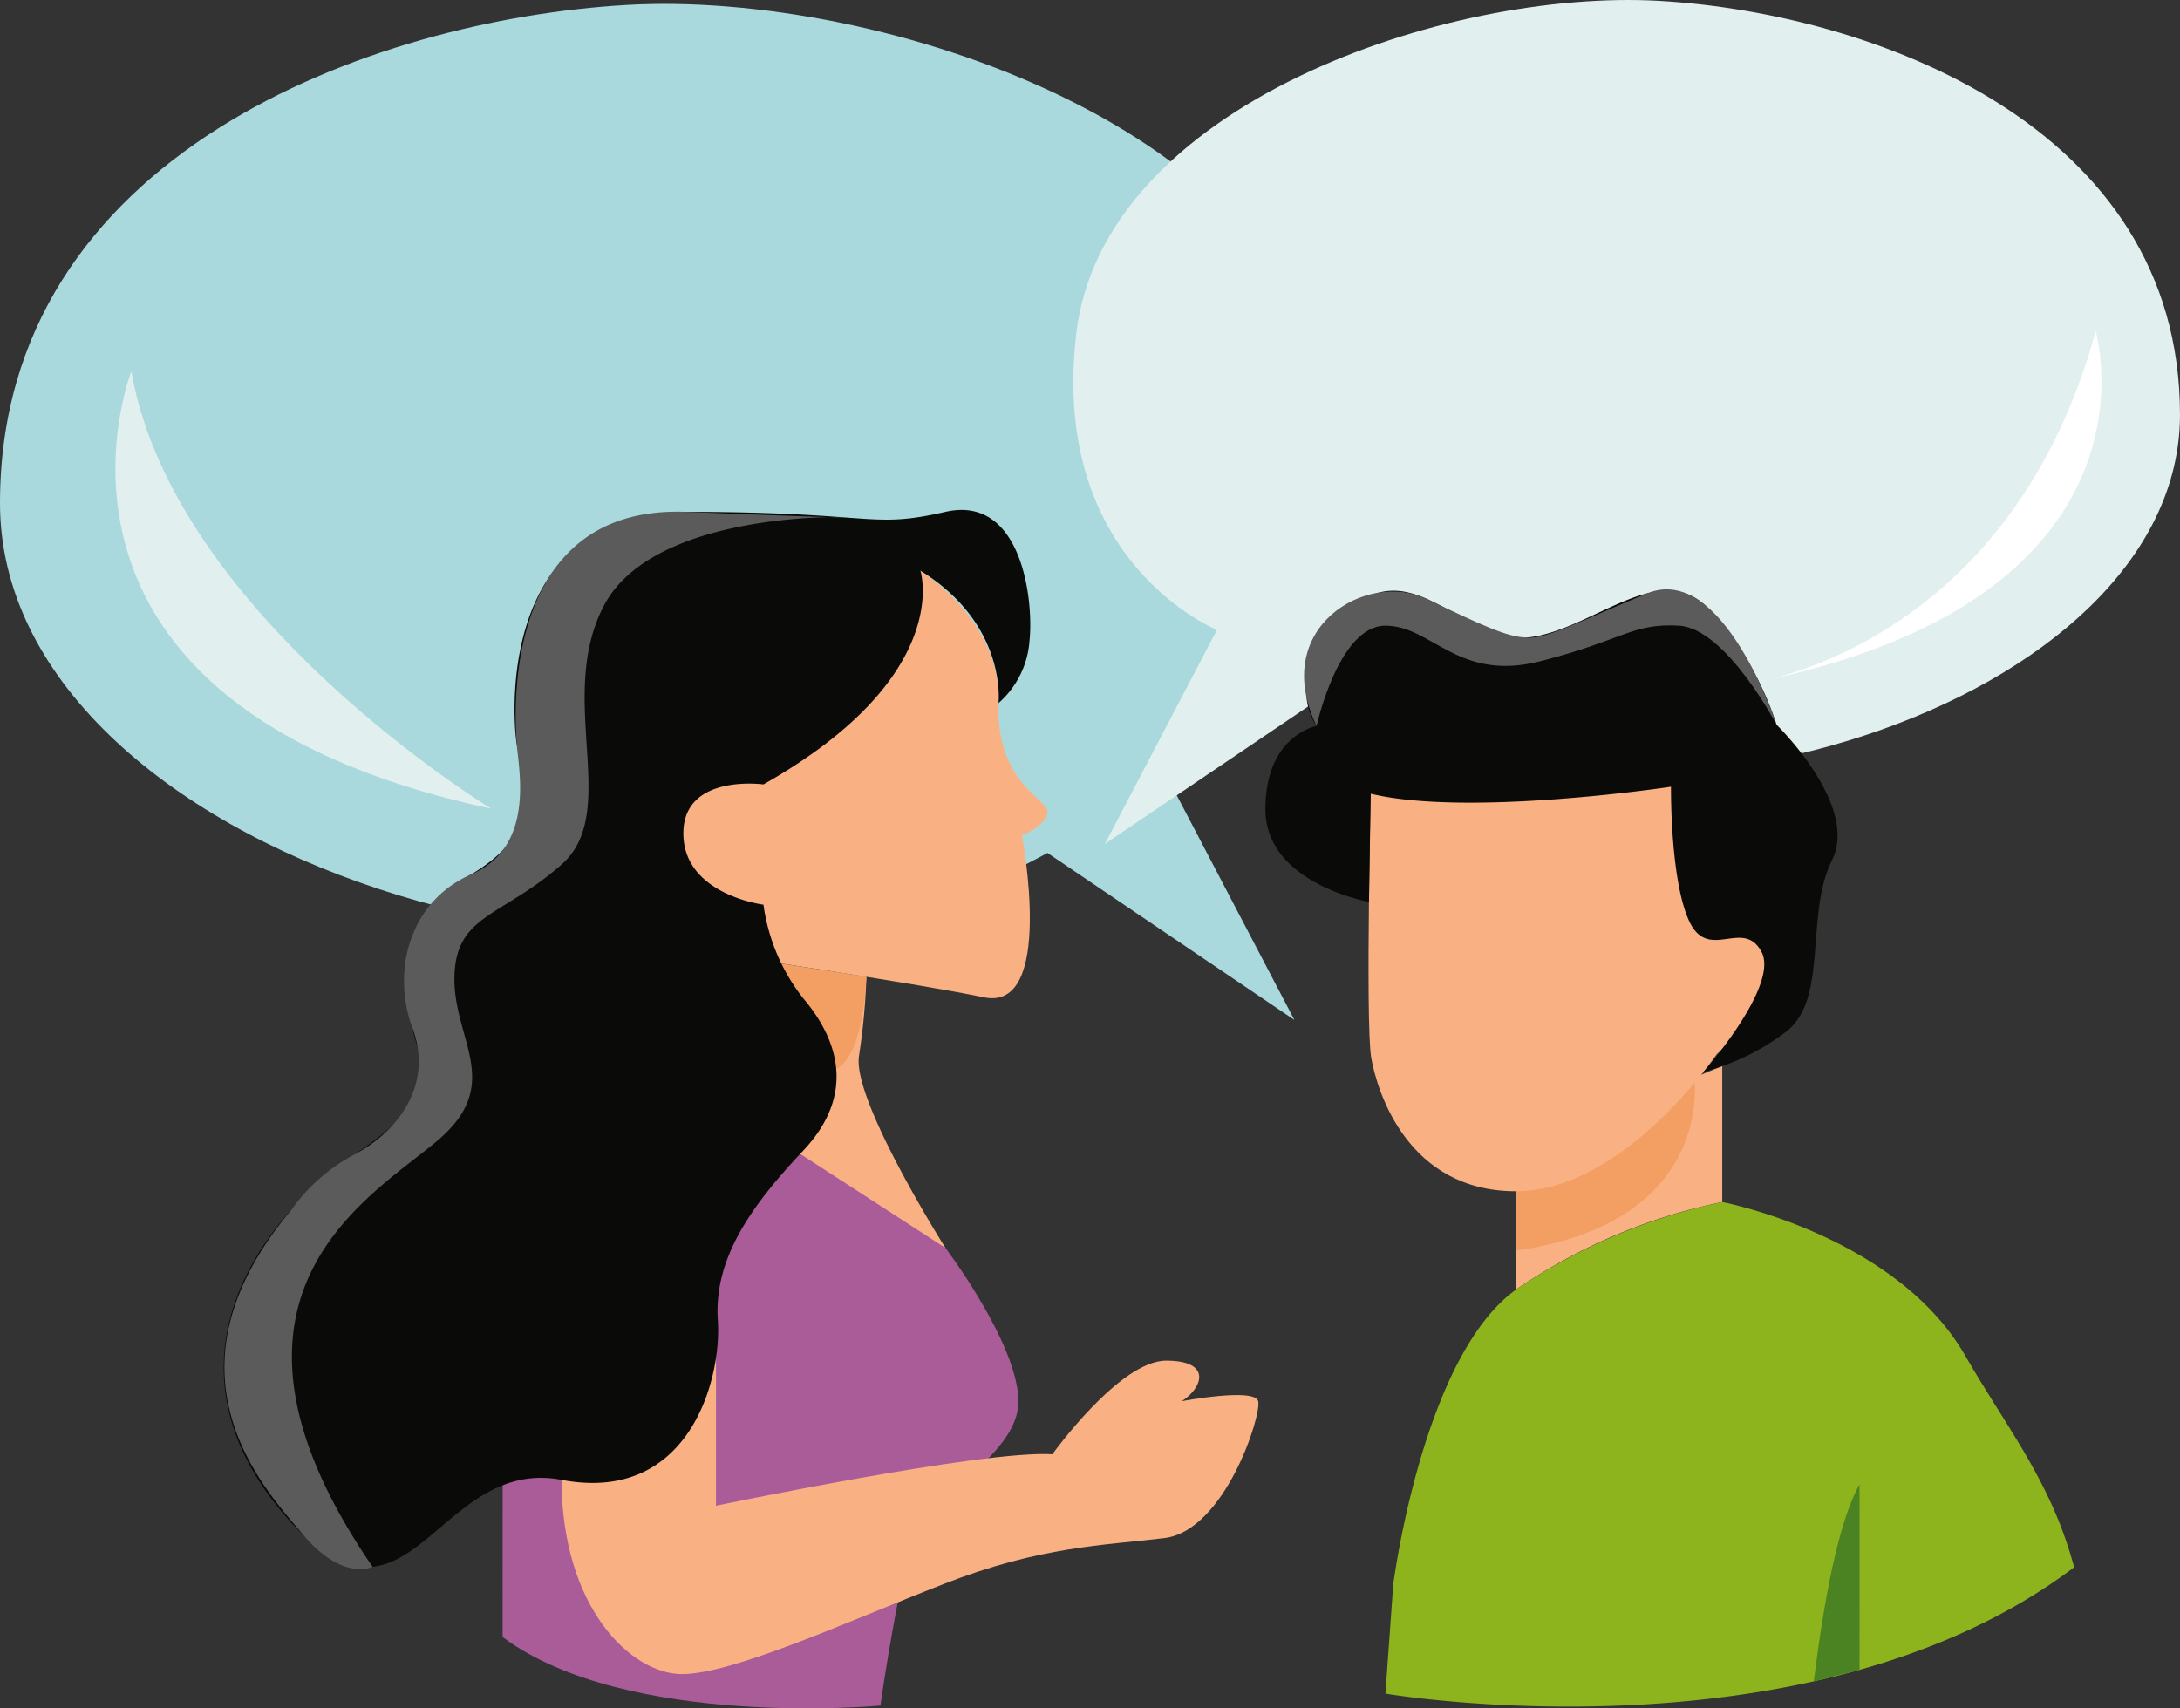 <svg xmlns="http://www.w3.org/2000/svg" width="139.715" height="109.5">
    <rect width="100%" height="100%" fill="#333333" stroke="none"/>
    <defs>
        <style>
            .cls-2{fill:#e1efef}.cls-4{fill:#f9b183}.cls-5{fill:#f39e62}.cls-8{fill:#0a0a09}.cls-9{fill:#aa5c99}.cls-10{fill:#5b5b5b}
        </style>
    </defs>
    <g id="Groupe_287" data-name="Groupe 287" transform="translate(-64.982 -515.505)">
        <path id="Tracé_2134" data-name="Tracé 2134" d="m147.939 580.936-8.65-16.522s12.944-5.182 10.854-22.876-28.667-26.6-44.982-25.664-40.179 9.55-40.179 31.935 42.4 36.111 67.132 22.42z" transform="translate(0 -.053)" style="fill:#a9d9dd"/>
        <path id="Tracé_2135" data-name="Tracé 2135" class="cls-2" d="m150.326 569.6 7.183-13.722s-10.751-4.3-9.015-19 23.811-22.094 37.362-21.317 33.373 7.932 33.373 26.526-35.215 29.994-55.76 18.622z" transform="translate(-14.533)"/>
        <path id="Tracé_2136" data-name="Tracé 2136" class="cls-2" d="M74.963 544.346s-8.418 21.282 23.068 28.026c0 0-20.348-12.372-23.068-28.026z" transform="translate(-1.563 -5.03)"/>
        <path id="Tracé_2137" data-name="Tracé 2137" d="M200.508 563.849s16.779-2.024 22.425-22.634c0 0 5.089 17.338-22.425 22.634z" transform="translate(-23.638 -4.484)" style="fill:#fff"/>
        <path id="Tracé_2138" data-name="Tracé 2138" class="cls-4" d="M131.575 559.812s5.218 3.2 5.01 8.49 3.388 6.182 3.122 7.085-1.627 1.382-1.627 1.382 2.158 11.345-2.431 10.392-17.056-2.773-17.056-2.773l-10.022-5.737 9.139-16.839z" transform="translate(-7.603 -7.728)"/>
        <path id="Tracé_2139" data-name="Tracé 2139" class="cls-4" d="M122.612 602.4s6.828 7.265 12.683 6.015c0 0-5.978-9.453-5.542-12.3a42.567 42.567 0 0 0 .477-5.074l-9.52-1.457z" transform="translate(-9.72 -12.92)"/>
        <path id="Tracé_2140" data-name="Tracé 2140" class="cls-5" d="M127.791 597.166s2.674 1.234 3.056-6.034l-6.6-1.01z" transform="translate(-10.338 -13.014)"/>
        <path id="Tracé_2141" data-name="Tracé 2141" class="cls-4" d="M182.662 606.3v6.309a36.145 36.145 0 0 1 13.223-5.618v-8.708s-11.739 4.561-13.223 8.017z" transform="translate(-20.525 -14.438)"/>
        <path id="Tracé_2142" data-name="Tracé 2142" class="cls-5" d="M194.085 599.183s1.413 9.237-11.423 11.083v-6.436z" transform="translate(-20.525 -14.595)"/>
        <path id="Tracé_2143" data-name="Tracé 2143" d="M216.669 632.245c-1.454-5.45-4.247-8.83-6.992-13.588-4.445-7.7-15.559-9.825-15.559-9.825a36.937 36.937 0 0 0-13.223 5.618c-6 4.3-7.865 18.908-7.865 18.908l-.5 6.982s27.253 4.667 44.142-8.1" transform="translate(-18.757 -16.278)" style="fill:#8eb41d"/>
        <path id="Tracé_2144" data-name="Tracé 2144" d="M205.784 643.377c.628-5 1.528-10.1 2.932-12.637 0 0 .012 6.354 0 11.9" transform="translate(-24.558 -20.099)" style="fill:#4b8323"/>
        <path id="Tracé_2145" data-name="Tracé 2145" class="cls-4" d="M171.394 574.712s-.391 16.349 0 18.571 2.364 8.549 9.272 8.549 12.867-8.777 12.867-8.777l4.376-4.154L195.9 577.6l-8.856-4.943z" transform="translate(-18.53 -9.969)"/>
        <path id="Tracé_2146" data-name="Tracé 2146" class="cls-8" d="M189.208 573.931s-12.964 1.96-19.246.446l-.111 6.932s-6.637-1.166-6.637-5.931 3.28-5.342 3.28-5.342-2.365-3 1.827-7.191 7.494 1.9 11.617 1.528 8.442-5.094 11.6-1.934a19.9 19.9 0 0 1 4.436 7.518s5.313 5.162 3.552 8.686-.182 8.995-3.015 11.044a14.668 14.668 0 0 1-5.211 2.513s4.888-5.536 3.7-7.705-3.4.7-4.629-1.959-1.163-8.605-1.163-8.605z" transform="translate(-17.133 -7.997)"/>
        <path id="Tracé_2147" data-name="Tracé 2147" class="cls-9" d="m104.017 626.121 7.962-15.221 9.481-7.075 10.923 7.075s4.676 6.185 4.676 9.84-6.231 6.157-7.091 9.8c-.315 1.337-1.106 5.19-1.754 9.693 0 0-16.235 1.535-24.2-4.383" transform="translate(-6.808 -15.404)"/>
        <path id="Tracé_2148" data-name="Tracé 2148" class="cls-9" d="M104.017 630.831s1.824 6.582 0 9.726" transform="translate(-6.808 -20.115)"/>
        <path id="Tracé_2149" data-name="Tracé 2149" class="cls-4" d="M118.472 616.18v13.4s17.123-3.578 21.559-3.3c0 0 4.3-6 7.291-6s2.322 1.768 1 2.6c0 0 4.67-.888 4.9 0s-2.137 8.3-6.01 8.773-7.916.512-14.137 2.939-13.523 5.778-16.781 5.778-7.72-4.272-7.72-12.5c-.003.003 8.984-2.889 9.898-11.69z" transform="translate(-7.603 -17.559)"/>
        <path id="Tracé_2150" data-name="Tracé 2150" class="cls-8" d="M127 558.99s2.2 6.766-10.058 13.7c0 0-5.172-.715-5.133 3.182s5.133 4.528 5.133 4.528a12.448 12.448 0 0 0 2.54 5.994c2.164 2.536 3.477 6.1 0 9.781s-5.72 7-5.464 10.869-1.9 11.771-10.022 10.224-9.819 11.614-17.857 2.126-1.749-18.69 4.672-23.028 3.747-5.9 3.521-8.792-1.333-6.04 3.9-9.13 3.141-6.746 2.89-8.372-1.289-14.85 10.875-14.85 11.73 1.117 16.6 0 5.677 5.584 5.394 8.286a5.864 5.864 0 0 1-1.986 3.971s.595-5.023-5.005-8.489z" transform="translate(-3.03 -6.906)"/>
        <path id="Tracé_2151" data-name="Tracé 2151" class="cls-10" d="M121.84 555.578s-11.987-.27-15.109 5.665 1.124 13.228-2.724 16.61-6.766 3.191-6.861 7.169 3.114 6.777-.863 10.328-16.538 9.8-4.384 27.514c0 0-1.9.961-4.438-2.042s-9.568-10.386-.732-20.884a11.691 11.691 0 0 1 4.092-3.548c2.817-1.53 4.958-4.5 3.637-8.046s-.3-8.1 3.788-9.877 3.016-6.672 2.89-8.372-1.043-15.32 10.875-14.85 9.829.333 9.829.333z" transform="translate(-3.039 -6.929)"/>
        <path id="Tracé_2152" data-name="Tracé 2152" class="cls-10" d="M167.017 570.02s1.407-6.429 4.409-6.429 4.632 3.632 9.943 2.276 5.877-2.45 8.878-2.276 6.253 6.35 6.253 6.35-3.434-10.449-8.31-8.416-6.468 2.911-7.728 2.833-2.565-.649-6.392-2.486-10.082 1.828-7.053 8.148z" transform="translate(-17.656 -7.981)"/>
    </g>
</svg>
